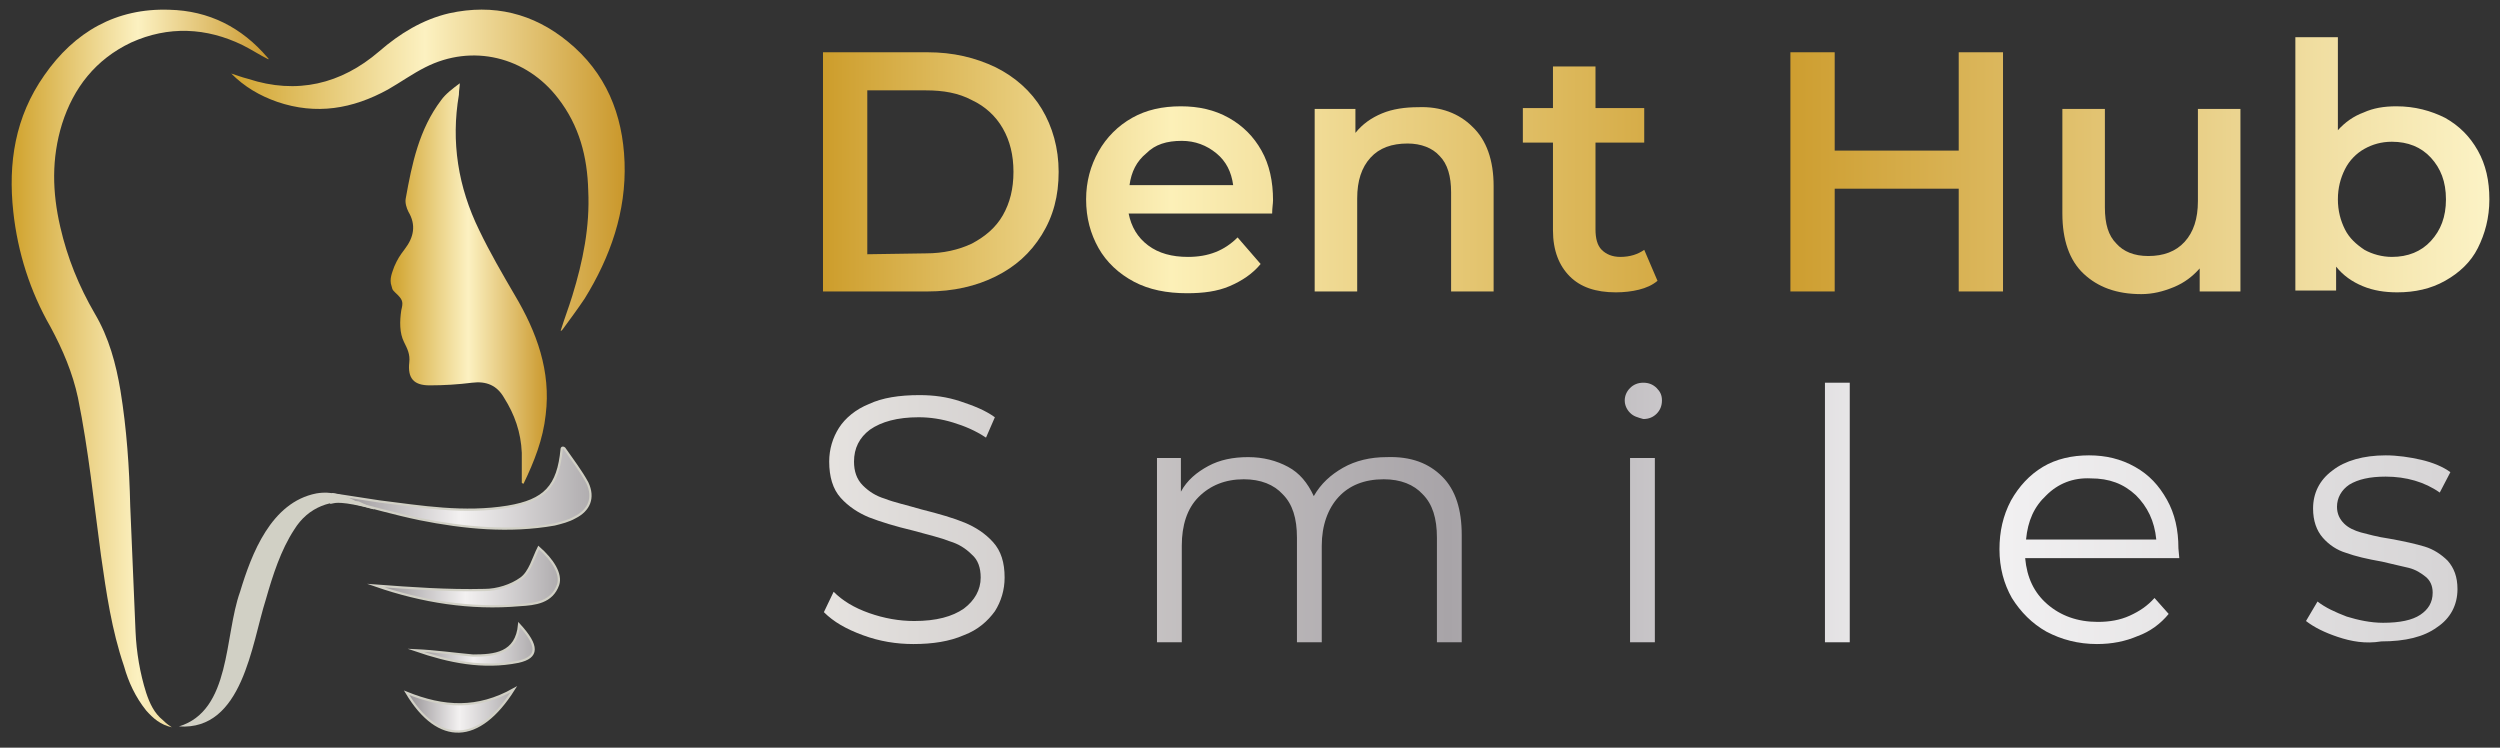 <?xml version="1.0" encoding="UTF-8"?> <!-- Generator: Adobe Illustrator 26.0.1, SVG Export Plug-In . SVG Version: 6.00 Build 0) --> <svg xmlns="http://www.w3.org/2000/svg" xmlns:xlink="http://www.w3.org/1999/xlink" version="1.1" id="Layer_1" x="0px" y="0px" viewBox="0 0 282.2 84.4" style="enable-background:new 0 0 282.2 84.4;" xml:space="preserve"><rect x="0" y="0" width="282.2" height="84.4" fill="#333333" stroke="none"/> <style type="text/css"> .st0{fill:url(#SVGID_1_);} .st1{fill:url(#SVGID_00000176014068612807397070000014709814934015901580_);} .st2{fill:url(#SVGID_00000110453206316215057680000003973876029326095028_);stroke:#D1D0C5;stroke-width:0.254;stroke-miterlimit:10;} .st3{fill:url(#SVGID_00000000939979728519524940000011692275686524721069_);stroke:#D1D0C5;stroke-width:0.254;stroke-miterlimit:10;} .st4{fill:url(#SVGID_00000158000676687930366000000012349359014496074884_);stroke:#D1D0C5;stroke-width:0.254;stroke-miterlimit:10;} .st5{fill:url(#SVGID_00000112608389773651356660000015558544579174637196_);stroke:#D1D0C5;stroke-width:0.254;stroke-miterlimit:10;} .st6{fill:#D1D0C5;} .st7{fill:url(#SVGID_00000072274292921298198720000016238149935686621863_);} .st8{fill:url(#SVGID_00000022560796883402368070000004134854085090116743_);} .st9{fill:url(#SVGID_00000171703903949046043740000001825143906559199152_);} .st10{fill:url(#SVGID_00000004516207570112507630000016552450763788889761_);} .st11{fill:url(#SVGID_00000058568126509224880700000004287985217508667581_);} .st12{fill:url(#SVGID_00000116229523748933837960000009362991918052934073_);} .st13{fill:url(#SVGID_00000169518756832178694690000015735355573330859136_);} .st14{fill:url(#SVGID_00000164497171956474812680000002597346098329930146_);} .st15{fill:url(#SVGID_00000067924283214278777850000015298101055229678745_);} .st16{fill:url(#SVGID_00000026159789089905085390000012267155340379998880_);} .st17{fill:url(#SVGID_00000096040205678913700790000006383795411330528649_);} .st18{fill:url(#SVGID_00000070105913236708218340000013486917279191037860_);} .st19{fill:url(#SVGID_00000183221637178787244020000009271833334428148897_);} .st20{fill:url(#SVGID_00000154424953642678688370000004275393520844375463_);} </style> <g> <g> <linearGradient id="SVGID_1_" gradientUnits="userSpaceOnUse" x1="1.254" y1="41.583" x2="30.237" y2="41.583"> <stop offset="0" style="stop-color:#D0A22C"></stop> <stop offset="0.494" style="stop-color:#FCF1C1"></stop> <stop offset="1" style="stop-color:#CA982C"></stop> </linearGradient> <path class="st0" d="M19.4,82.1c-1.3-0.3-2.1-1-2.9-1.9c-1.2-1.5-2-3.2-2.5-5c-1.4-4.1-2-8.3-2.6-12.5c-0.8-5.9-1.4-11.9-2.6-17.8 c-0.6-2.8-1.7-5.4-3.1-8c-2.3-4-3.7-8.4-4.2-13C0.9,18.4,1.7,13.2,5,8.5c3.4-4.9,8.1-7.6,14.1-7.4c4.5,0.1,8.2,2,11.1,5.4l0.1,0.1 v0.1c-1-0.5-1.9-1.1-2.9-1.6c-4.1-2-8.4-2.2-12.6-0.3C10.8,6.7,8.3,9.9,7,14c-1.2,3.9-1.1,7.7-0.2,11.6c0.8,3.5,2.1,6.7,3.9,9.8 c1.6,2.7,2.4,5.7,2.9,8.7c0.7,4.3,1,8.7,1.1,13c0.2,4.7,0.4,9.5,0.6,14.2c0.1,2.3,0.5,4.7,1.2,6.9c0.4,1.2,0.9,2.3,1.9,3.1 C18.8,81.7,19.1,81.9,19.4,82.1z"></path> <linearGradient id="SVGID_00000103962860610603831880000010814298911834814611_" gradientUnits="userSpaceOnUse" x1="26.002" y1="19.214" x2="70.417" y2="19.214"> <stop offset="0" style="stop-color:#D0A22C"></stop> <stop offset="0.494" style="stop-color:#FCF1C1"></stop> <stop offset="1" style="stop-color:#CA982C"></stop> </linearGradient> <path style="fill:url(#SVGID_00000103962860610603831880000010814298911834814611_);" d="M63.3,37.3c0.4-1.3,0.9-2.6,1.3-3.9 c1.2-3.9,2-7.8,1.8-11.9c-0.1-3.8-1-7.3-3.4-10.4c-3.6-4.7-9.7-6.2-15-3.5c-1.4,0.7-2.8,1.7-4.2,2.5c-4,2.2-8.1,2.9-12.5,1.4 c-2-0.7-3.7-1.7-5.2-3.2c0.3,0.1,0.6,0.2,0.9,0.3c0.3,0.1,0.6,0.2,1,0.3c5.5,1.8,10.5,0.6,14.8-3.1c2.3-2,4.9-3.6,7.9-4.3 c5-1.1,9.5,0,13.4,3.2c4.3,3.5,6.2,8.2,6.4,13.6c0.2,5.6-1.6,10.7-4.5,15.4c-0.8,1.2-1.7,2.4-2.5,3.5 C63.3,37.4,63.3,37.4,63.3,37.3z"></path> <g> <g> <linearGradient id="SVGID_00000144310251611071417990000004518556277103578767_" gradientUnits="userSpaceOnUse" x1="37.568" y1="55.09" x2="66.688" y2="55.09"> <stop offset="0" style="stop-color:#938F92"></stop> <stop offset="0.494" style="stop-color:#F3F1F1"></stop> <stop offset="1" style="stop-color:#B0ADAF"></stop> </linearGradient> <path style="fill:url(#SVGID_00000144310251611071417990000004518556277103578767_);stroke:#D1D0C5;stroke-width:0.254;stroke-miterlimit:10;" d=" M63.7,50.6c-0.1-0.1-0.3-0.1-0.3,0.1c-0.4,4.2-1.9,5.8-6.1,6.5c-4.9,0.8-9.7,0-14.5-0.6c-1.3-0.2-5.2-0.8-5.2-0.8 c0,0.3,1.3,0.4,1.3,0.7c2.9,0.7,5.6,1.5,8.5,2.1c5,1,10.1,1.5,15.2,0.6c0.8-0.2,1.6-0.4,2.3-0.8c1.6-0.8,2.2-2.2,1.4-3.9 C65.6,53.2,64.6,51.9,63.7,50.6z"></path> <linearGradient id="SVGID_00000105415885838065601750000012172792500340463506_" gradientUnits="userSpaceOnUse" x1="42.328" y1="65.106" x2="63.016" y2="65.106"> <stop offset="0" style="stop-color:#938F92"></stop> <stop offset="0.494" style="stop-color:#F3F1F1"></stop> <stop offset="1" style="stop-color:#B0ADAF"></stop> </linearGradient> <path style="fill:url(#SVGID_00000105415885838065601750000012172792500340463506_);stroke:#D1D0C5;stroke-width:0.254;stroke-miterlimit:10;" d=" M42.4,66.1c5.2,1.8,10.7,2.7,16.3,2.2c1.7-0.1,3.6-0.3,4.3-2.3c0.4-1.2-0.6-2.8-2.2-4.2c-0.6,1.2-1,2.8-2,3.5 c-1.1,0.8-2.7,1.3-4.1,1.3C50.5,66.7,46.4,66.4,42.4,66.1z"></path> <linearGradient id="SVGID_00000154391560045893446480000003835285014735984549_" gradientUnits="userSpaceOnUse" x1="45.868" y1="80.177" x2="57.986" y2="80.177"> <stop offset="0" style="stop-color:#938F92"></stop> <stop offset="0.494" style="stop-color:#F3F1F1"></stop> <stop offset="1" style="stop-color:#B0ADAF"></stop> </linearGradient> <path style="fill:url(#SVGID_00000154391560045893446480000003835285014735984549_);stroke:#D1D0C5;stroke-width:0.254;stroke-miterlimit:10;" d=" M45.9,78.2c3.6,6,8.2,5.8,12.1-0.4C53.9,80.1,50.1,79.9,45.9,78.2z"></path> <linearGradient id="SVGID_00000127744976001674109810000010262719901541105795_" gradientUnits="userSpaceOnUse" x1="46.854" y1="72.748" x2="60.167" y2="72.748"> <stop offset="0" style="stop-color:#938F92"></stop> <stop offset="0.494" style="stop-color:#F3F1F1"></stop> <stop offset="1" style="stop-color:#B0ADAF"></stop> </linearGradient> <path style="fill:url(#SVGID_00000127744976001674109810000010262719901541105795_);stroke:#D1D0C5;stroke-width:0.254;stroke-miterlimit:10;" d=" M46.9,73.4c3.8,1.3,7.6,2.1,11.6,1.3c2.3-0.5,2.3-1.8,0.1-4.2c-0.3,3.3-2.8,3.5-5.2,3.5C51.2,73.8,49.1,73.5,46.9,73.4z"></path> </g> </g> <g> <path class="st6" d="M20.2,82c5.9-1.8,5.1-10.2,6.9-15.2c1.3-4.3,3.5-10.1,8.6-11.1c1.7-0.3,3.3,0.2,4.7,1 c-3-0.4-5.6,0.5-7.2,3.1c-1.5,2.3-2.4,5.1-3.2,7.9C28.4,72.7,27.4,82.5,20.2,82L20.2,82z"></path> </g> <path class="st6" d="M37.7,56.8c0,0,0.9-0.3,4.5,0.7v-0.1l-1.7-0.8L38,56.3l-0.4,0.2l-0.4,0.4L37.7,56.8z"></path> <g> <g> <linearGradient id="SVGID_00000114772349974400369690000013619531838101397379_" gradientUnits="userSpaceOnUse" x1="44.119" y1="31.988" x2="61.788" y2="31.988"> <stop offset="0" style="stop-color:#D0A22C"></stop> <stop offset="0.494" style="stop-color:#FCF1C1"></stop> <stop offset="1" style="stop-color:#CA982C"></stop> </linearGradient> <path style="fill:url(#SVGID_00000114772349974400369690000013619531838101397379_);" d="M58.9,54.5c0-1.1,0-2.3,0-3.4 c-0.1-2.3-0.8-4.3-2-6.2c-0.8-1.4-2-1.9-3.6-1.7s-3.2,0.3-4.8,0.3c-1.8,0-2.5-0.8-2.3-2.6c0.1-0.9-0.2-1.5-0.6-2.3 c-0.5-1-0.5-2.3-0.3-3.6c0.2-0.8,0.2-1.1-0.4-1.7c-0.5-0.5-0.6-0.5-0.7-1c-0.3-0.8,0.1-1.6,0.3-2.2c0.4-0.9,0.6-1.2,1.2-2 c1-1.3,1.3-2.7,0.4-4.2c-0.2-0.4-0.4-1-0.3-1.5c0.7-3.9,1.5-7.8,4-11.1c0.5-0.7,1.3-1.3,2.1-1.9c0,0.4-0.1,0.8-0.1,1.3 C50.9,16,51.7,21.1,54.1,26c1.2,2.5,2.6,4.9,4,7.3c2.5,4.2,4.1,8.6,3.5,13.5c-0.3,2.8-1.3,5.3-2.5,7.8 C59.1,54.6,59,54.6,58.9,54.5z"></path> </g> </g> </g> <g> <g> <g> <linearGradient id="SVGID_00000044153415299163796140000003853048135460576959_" gradientUnits="userSpaceOnUse" x1="92.968" y1="58.638" x2="277.256" y2="58.638"> <stop offset="0" style="stop-color:#E6E3E0"></stop> <stop offset="0.383" style="stop-color:#A8A4A8"></stop> <stop offset="0.684" style="stop-color:#F5F4F5"></stop> <stop offset="1" style="stop-color:#D6D4D5"></stop> </linearGradient> <path style="fill:url(#SVGID_00000044153415299163796140000003853048135460576959_);" d="M97.4,71.7c-1.9-0.7-3.3-1.5-4.4-2.6 l1.1-2.3c1,1,2.3,1.8,4,2.4c1.7,0.6,3.4,0.9,5.1,0.9c2.5,0,4.3-0.5,5.6-1.4c1.2-0.9,1.9-2.1,1.9-3.5c0-1.1-0.3-2-1-2.6 c-0.7-0.7-1.5-1.2-2.5-1.5c-1-0.4-2.3-0.7-4.1-1.2c-2.1-0.5-3.7-1-5-1.5c-1.2-0.5-2.3-1.2-3.2-2.2c-0.9-1-1.3-2.4-1.3-4.1 c0-1.4,0.4-2.7,1.1-3.8s1.9-2.1,3.4-2.7c1.5-0.7,3.4-1,5.7-1c1.6,0,3.1,0.2,4.6,0.7s2.8,1,3.9,1.8l-1,2.3 c-1.2-0.8-2.4-1.3-3.7-1.7c-1.3-0.4-2.6-0.6-3.9-0.6c-2.4,0-4.2,0.5-5.5,1.4c-1.2,0.9-1.8,2.1-1.8,3.6c0,1.1,0.3,2,1,2.7 s1.5,1.2,2.5,1.5c1,0.4,2.4,0.7,4.1,1.2c2,0.5,3.7,1,4.9,1.5s2.3,1.2,3.2,2.2c0.9,1,1.3,2.3,1.3,4c0,1.4-0.4,2.7-1.1,3.8 c-0.8,1.1-1.9,2.1-3.5,2.7c-1.6,0.7-3.5,1-5.7,1C101.2,72.7,99.3,72.4,97.4,71.7z"></path> <linearGradient id="SVGID_00000065766932388384471420000005629970681557356967_" gradientUnits="userSpaceOnUse" x1="92.987" y1="62.034" x2="277.275" y2="62.034"> <stop offset="0" style="stop-color:#E6E3E0"></stop> <stop offset="0.383" style="stop-color:#A8A4A8"></stop> <stop offset="0.684" style="stop-color:#F5F4F5"></stop> <stop offset="1" style="stop-color:#D6D4D5"></stop> </linearGradient> <path style="fill:url(#SVGID_00000065766932388384471420000005629970681557356967_);" d="M162.8,53.8c1.5,1.5,2.2,3.7,2.2,6.6 v12.1h-2.8V60.7c0-2.2-0.5-3.8-1.6-4.9c-1-1.1-2.5-1.7-4.4-1.7c-2.2,0-3.9,0.7-5.1,2s-1.9,3.2-1.9,5.5v10.9h-2.8V60.7 c0-2.2-0.5-3.8-1.6-4.9c-1-1.1-2.5-1.7-4.4-1.7c-2.1,0-3.8,0.7-5.1,2s-1.9,3.2-1.9,5.5v10.9h-2.8V51.7h2.7v3.8 c0.7-1.3,1.8-2.2,3.1-2.9s2.8-1,4.5-1s3.2,0.4,4.5,1.1c1.3,0.7,2.2,1.8,2.9,3.3c0.8-1.4,1.9-2.4,3.3-3.2 c1.4-0.8,3.1-1.2,4.9-1.2C159.3,51.5,161.3,52.3,162.8,53.8z"></path> <linearGradient id="SVGID_00000053539356262086758220000010707115050762770054_" gradientUnits="userSpaceOnUse" x1="92.987" y1="57.838" x2="277.275" y2="57.838"> <stop offset="0" style="stop-color:#E6E3E0"></stop> <stop offset="0.383" style="stop-color:#A8A4A8"></stop> <stop offset="0.684" style="stop-color:#F5F4F5"></stop> <stop offset="1" style="stop-color:#D6D4D5"></stop> </linearGradient> <path style="fill:url(#SVGID_00000053539356262086758220000010707115050762770054_);" d="M184,46.6c-0.4-0.4-0.6-0.9-0.6-1.4 s0.2-1,0.6-1.4c0.4-0.4,0.9-0.6,1.5-0.6s1.1,0.2,1.5,0.6s0.6,0.8,0.6,1.4c0,0.6-0.2,1.1-0.6,1.5c-0.4,0.4-0.9,0.6-1.5,0.6 C184.8,47.1,184.4,47,184,46.6z M184,51.7h2.8v20.8H184V51.7z"></path> <linearGradient id="SVGID_00000152230345263164062300000016138128912440761229_" gradientUnits="userSpaceOnUse" x1="92.987" y1="57.838" x2="277.275" y2="57.838"> <stop offset="0" style="stop-color:#E6E3E0"></stop> <stop offset="0.383" style="stop-color:#A8A4A8"></stop> <stop offset="0.684" style="stop-color:#F5F4F5"></stop> <stop offset="1" style="stop-color:#D6D4D5"></stop> </linearGradient> <path style="fill:url(#SVGID_00000152230345263164062300000016138128912440761229_);" d="M206,43.2h2.8v29.3H206V43.2z"></path> <linearGradient id="SVGID_00000145036443552607522550000006896526146429481609_" gradientUnits="userSpaceOnUse" x1="92.987" y1="62.038" x2="277.275" y2="62.038"> <stop offset="0" style="stop-color:#E6E3E0"></stop> <stop offset="0.383" style="stop-color:#A8A4A8"></stop> <stop offset="0.684" style="stop-color:#F5F4F5"></stop> <stop offset="1" style="stop-color:#D6D4D5"></stop> </linearGradient> <path style="fill:url(#SVGID_00000145036443552607522550000006896526146429481609_);" d="M246,63h-17.4c0.2,2.2,1,3.9,2.5,5.2 s3.4,2,5.7,2c1.3,0,2.5-0.2,3.6-0.7s2-1.1,2.8-2l1.6,1.8c-0.9,1.1-2.1,2-3.5,2.5c-1.4,0.6-2.9,0.9-4.6,0.9c-2.1,0-4-0.5-5.7-1.4 c-1.6-0.9-2.9-2.2-3.9-3.8c-0.9-1.6-1.4-3.4-1.4-5.5c0-2,0.4-3.8,1.3-5.5c0.9-1.6,2.1-2.9,3.6-3.8c1.5-0.9,3.3-1.3,5.2-1.3 s3.6,0.4,5.2,1.3s2.7,2.1,3.6,3.7c0.9,1.6,1.3,3.4,1.3,5.5L246,63z M231,55.9c-1.4,1.3-2.1,2.9-2.3,5h14.7c-0.2-2.1-1-3.7-2.3-5 c-1.4-1.3-3-1.9-5.1-1.9C234,53.9,232.3,54.6,231,55.9z"></path> <linearGradient id="SVGID_00000006701710591606881110000008852643737513619850_" gradientUnits="userSpaceOnUse" x1="92.987" y1="61.948" x2="277.275" y2="61.948"> <stop offset="0" style="stop-color:#E6E3E0"></stop> <stop offset="0.383" style="stop-color:#A8A4A8"></stop> <stop offset="0.684" style="stop-color:#F5F4F5"></stop> <stop offset="1" style="stop-color:#D6D4D5"></stop> </linearGradient> <path style="fill:url(#SVGID_00000006701710591606881110000008852643737513619850_);" d="M263.9,71.9c-1.5-0.5-2.7-1.1-3.6-1.8 l1.3-2.2c0.9,0.7,2,1.2,3.3,1.7c1.3,0.4,2.7,0.7,4.1,0.7c1.9,0,3.3-0.3,4.2-0.9s1.4-1.4,1.4-2.5c0-0.8-0.3-1.4-0.8-1.8 c-0.5-0.4-1.1-0.8-1.9-1s-1.8-0.4-3-0.7c-1.7-0.3-3-0.6-4.1-1c-1-0.3-1.9-0.9-2.6-1.7s-1.1-1.9-1.1-3.3c0-1.7,0.7-3.2,2.2-4.3 c1.4-1.1,3.5-1.7,6-1.7c1.3,0,2.7,0.2,4,0.5s2.5,0.8,3.3,1.4l-1.2,2.3c-1.7-1.2-3.8-1.8-6.1-1.8c-1.8,0-3.1,0.3-4.1,0.9 c-0.9,0.6-1.4,1.5-1.4,2.5c0,0.8,0.3,1.4,0.8,1.9s1.2,0.8,1.9,1c0.8,0.2,1.8,0.5,3.2,0.7c1.7,0.3,3,0.6,4,0.9 c1,0.3,1.9,0.9,2.6,1.6c0.7,0.8,1.1,1.8,1.1,3.2c0,1.8-0.8,3.3-2.3,4.3c-1.5,1.1-3.6,1.6-6.3,1.6 C267,72.7,265.4,72.4,263.9,71.9z"></path> </g> </g> <g> <g> <linearGradient id="SVGID_00000080923652942386438620000005450309962176318098_" gradientUnits="userSpaceOnUse" x1="92.906" y1="19.388" x2="281.01" y2="19.388"> <stop offset="0" style="stop-color:#CD9D2B"></stop> <stop offset="0.209" style="stop-color:#FCF0B8"></stop> <stop offset="0.567" style="stop-color:#CC9B2B"></stop> <stop offset="1" style="stop-color:#FCF3C6"></stop> </linearGradient> <path style="fill:url(#SVGID_00000080923652942386438620000005450309962176318098_);" d="M92.9,5.9h11.8c2.9,0,5.4,0.6,7.7,1.7 c2.2,1.1,4,2.7,5.2,4.7s1.9,4.4,1.9,7.1c0,2.7-0.6,5-1.9,7.1s-3,3.6-5.2,4.7c-2.2,1.1-4.8,1.7-7.7,1.7H92.9V5.9z M104.5,28.6 c2,0,3.7-0.4,5.2-1.1c1.5-0.8,2.7-1.8,3.5-3.2s1.2-3,1.2-4.9s-0.4-3.5-1.2-4.9c-0.8-1.4-2-2.5-3.5-3.2c-1.5-0.8-3.2-1.1-5.2-1.1 h-6.6v18.5L104.5,28.6L104.5,28.6z"></path> <linearGradient id="SVGID_00000173120017699518774470000009359674980391900325_" gradientUnits="userSpaceOnUse" x1="92.906" y1="22.538" x2="281.01" y2="22.538"> <stop offset="0" style="stop-color:#CD9D2B"></stop> <stop offset="0.209" style="stop-color:#FCF0B8"></stop> <stop offset="0.567" style="stop-color:#CC9B2B"></stop> <stop offset="1" style="stop-color:#FCF3C6"></stop> </linearGradient> <path style="fill:url(#SVGID_00000173120017699518774470000009359674980391900325_);" d="M143.6,24.1h-16.2 c0.3,1.5,1,2.7,2.2,3.6c1.2,0.9,2.7,1.3,4.5,1.3c2.3,0,4.1-0.7,5.6-2.2l2.6,3c-0.9,1.1-2.1,1.9-3.5,2.5s-3,0.8-4.8,0.8 c-2.3,0-4.3-0.4-6-1.3c-1.7-0.9-3.1-2.2-4-3.8c-0.9-1.6-1.4-3.4-1.4-5.5c0-2,0.5-3.8,1.4-5.4c0.9-1.6,2.2-2.9,3.8-3.8 c1.6-0.9,3.4-1.3,5.5-1.3c2,0,3.8,0.4,5.4,1.3s2.8,2.1,3.7,3.7s1.3,3.5,1.3,5.6C143.7,23,143.6,23.5,143.6,24.1z M129.4,17.3 c-1.1,0.9-1.7,2.1-1.9,3.6h11.7c-0.2-1.5-0.8-2.7-1.9-3.6c-1.1-0.9-2.4-1.4-3.9-1.4C131.7,15.9,130.4,16.3,129.4,17.3z"></path> <linearGradient id="SVGID_00000121982966525809662700000001398305449690298038_" gradientUnits="userSpaceOnUse" x1="92.906" y1="22.484" x2="281.01" y2="22.484"> <stop offset="0" style="stop-color:#CD9D2B"></stop> <stop offset="0.209" style="stop-color:#FCF0B8"></stop> <stop offset="0.567" style="stop-color:#CC9B2B"></stop> <stop offset="1" style="stop-color:#FCF3C6"></stop> </linearGradient> <path style="fill:url(#SVGID_00000121982966525809662700000001398305449690298038_);" d="M166.2,14.3c1.6,1.5,2.4,3.8,2.4,6.7 v11.9h-4.8V21.7c0-1.8-0.4-3.2-1.3-4.1c-0.8-0.9-2.1-1.4-3.6-1.4c-1.8,0-3.2,0.5-4.2,1.6s-1.5,2.6-1.5,4.6v10.5h-4.8V12.3h4.6 V15c0.8-1,1.8-1.7,3-2.2s2.6-0.7,4.1-0.7C162.6,12,164.7,12.8,166.2,14.3z"></path> <linearGradient id="SVGID_00000040575661528298078850000010062663030578630308_" gradientUnits="userSpaceOnUse" x1="92.906" y1="20.238" x2="281.01" y2="20.238"> <stop offset="0" style="stop-color:#CD9D2B"></stop> <stop offset="0.209" style="stop-color:#FCF0B8"></stop> <stop offset="0.567" style="stop-color:#CC9B2B"></stop> <stop offset="1" style="stop-color:#FCF3C6"></stop> </linearGradient> <path style="fill:url(#SVGID_00000040575661528298078850000010062663030578630308_);" d="M187.1,31.7c-0.6,0.5-1.3,0.8-2.1,1 s-1.7,0.3-2.6,0.3c-2.3,0-4-0.6-5.2-1.8s-1.9-2.9-1.9-5.2v-9.9h-3.4v-3.9h3.4V7.5h4.8v4.7h5.5v3.9h-5.5v9.8c0,1,0.2,1.8,0.7,2.3 s1.2,0.8,2.1,0.8c1.1,0,2-0.3,2.7-0.8L187.1,31.7z"></path> <linearGradient id="SVGID_00000157279941259997905860000016726931246078849981_" gradientUnits="userSpaceOnUse" x1="92.906" y1="19.388" x2="281.01" y2="19.388"> <stop offset="0" style="stop-color:#CD9D2B"></stop> <stop offset="0.209" style="stop-color:#FCF0B8"></stop> <stop offset="0.567" style="stop-color:#CC9B2B"></stop> <stop offset="1" style="stop-color:#FCF3C6"></stop> </linearGradient> <path style="fill:url(#SVGID_00000157279941259997905860000016726931246078849981_);" d="M226.1,5.9v27h-5V21.3h-14v11.6h-5v-27 h5V17h14V5.9H226.1z"></path> <linearGradient id="SVGID_00000085962016845863098910000000249859072824936853_" gradientUnits="userSpaceOnUse" x1="92.906" y1="22.738" x2="281.01" y2="22.738"> <stop offset="0" style="stop-color:#CD9D2B"></stop> <stop offset="0.209" style="stop-color:#FCF0B8"></stop> <stop offset="0.567" style="stop-color:#CC9B2B"></stop> <stop offset="1" style="stop-color:#FCF3C6"></stop> </linearGradient> <path style="fill:url(#SVGID_00000085962016845863098910000000249859072824936853_);" d="M252.9,12.3v20.6h-4.6v-2.6 c-0.8,0.9-1.7,1.6-2.9,2.1s-2.4,0.8-3.7,0.8c-2.8,0-4.9-0.8-6.5-2.3s-2.4-3.8-2.4-6.8V12.3h4.8v11.1c0,1.9,0.4,3.2,1.3,4.1 c0.8,0.9,2,1.4,3.6,1.4c1.7,0,3.1-0.5,4.1-1.6s1.5-2.6,1.5-4.6V12.3L252.9,12.3L252.9,12.3z"></path> <linearGradient id="SVGID_00000078744836179750049640000016289449458315804037_" gradientUnits="userSpaceOnUse" x1="92.906" y1="18.588" x2="281.01" y2="18.588"> <stop offset="0" style="stop-color:#CD9D2B"></stop> <stop offset="0.209" style="stop-color:#FCF0B8"></stop> <stop offset="0.567" style="stop-color:#CC9B2B"></stop> <stop offset="1" style="stop-color:#FCF3C6"></stop> </linearGradient> <path style="fill:url(#SVGID_00000078744836179750049640000016289449458315804037_);" d="M276,13.3c1.6,0.9,2.8,2.1,3.7,3.7 c0.9,1.6,1.3,3.4,1.3,5.5s-0.5,3.9-1.3,5.5s-2.1,2.8-3.7,3.7s-3.4,1.3-5.4,1.3c-1.4,0-2.7-0.2-3.9-0.7c-1.2-0.5-2.2-1.2-3-2.2 v2.7h-4.6V4.2h4.8v10.5c0.8-0.9,1.8-1.6,2.9-2c1.1-0.5,2.3-0.7,3.7-0.7C272.6,12,274.4,12.5,276,13.3z M274.4,27.2 c1.1-1.2,1.7-2.7,1.7-4.7s-0.6-3.5-1.7-4.7S271.8,16,270,16c-1.2,0-2.2,0.3-3.1,0.8s-1.7,1.3-2.2,2.3s-0.8,2.1-0.8,3.4 c0,1.3,0.3,2.4,0.8,3.4s1.3,1.7,2.2,2.3c0.9,0.5,2,0.8,3.1,0.8C271.8,29,273.3,28.4,274.4,27.2z"></path> </g> </g> </g> </g> </svg> 